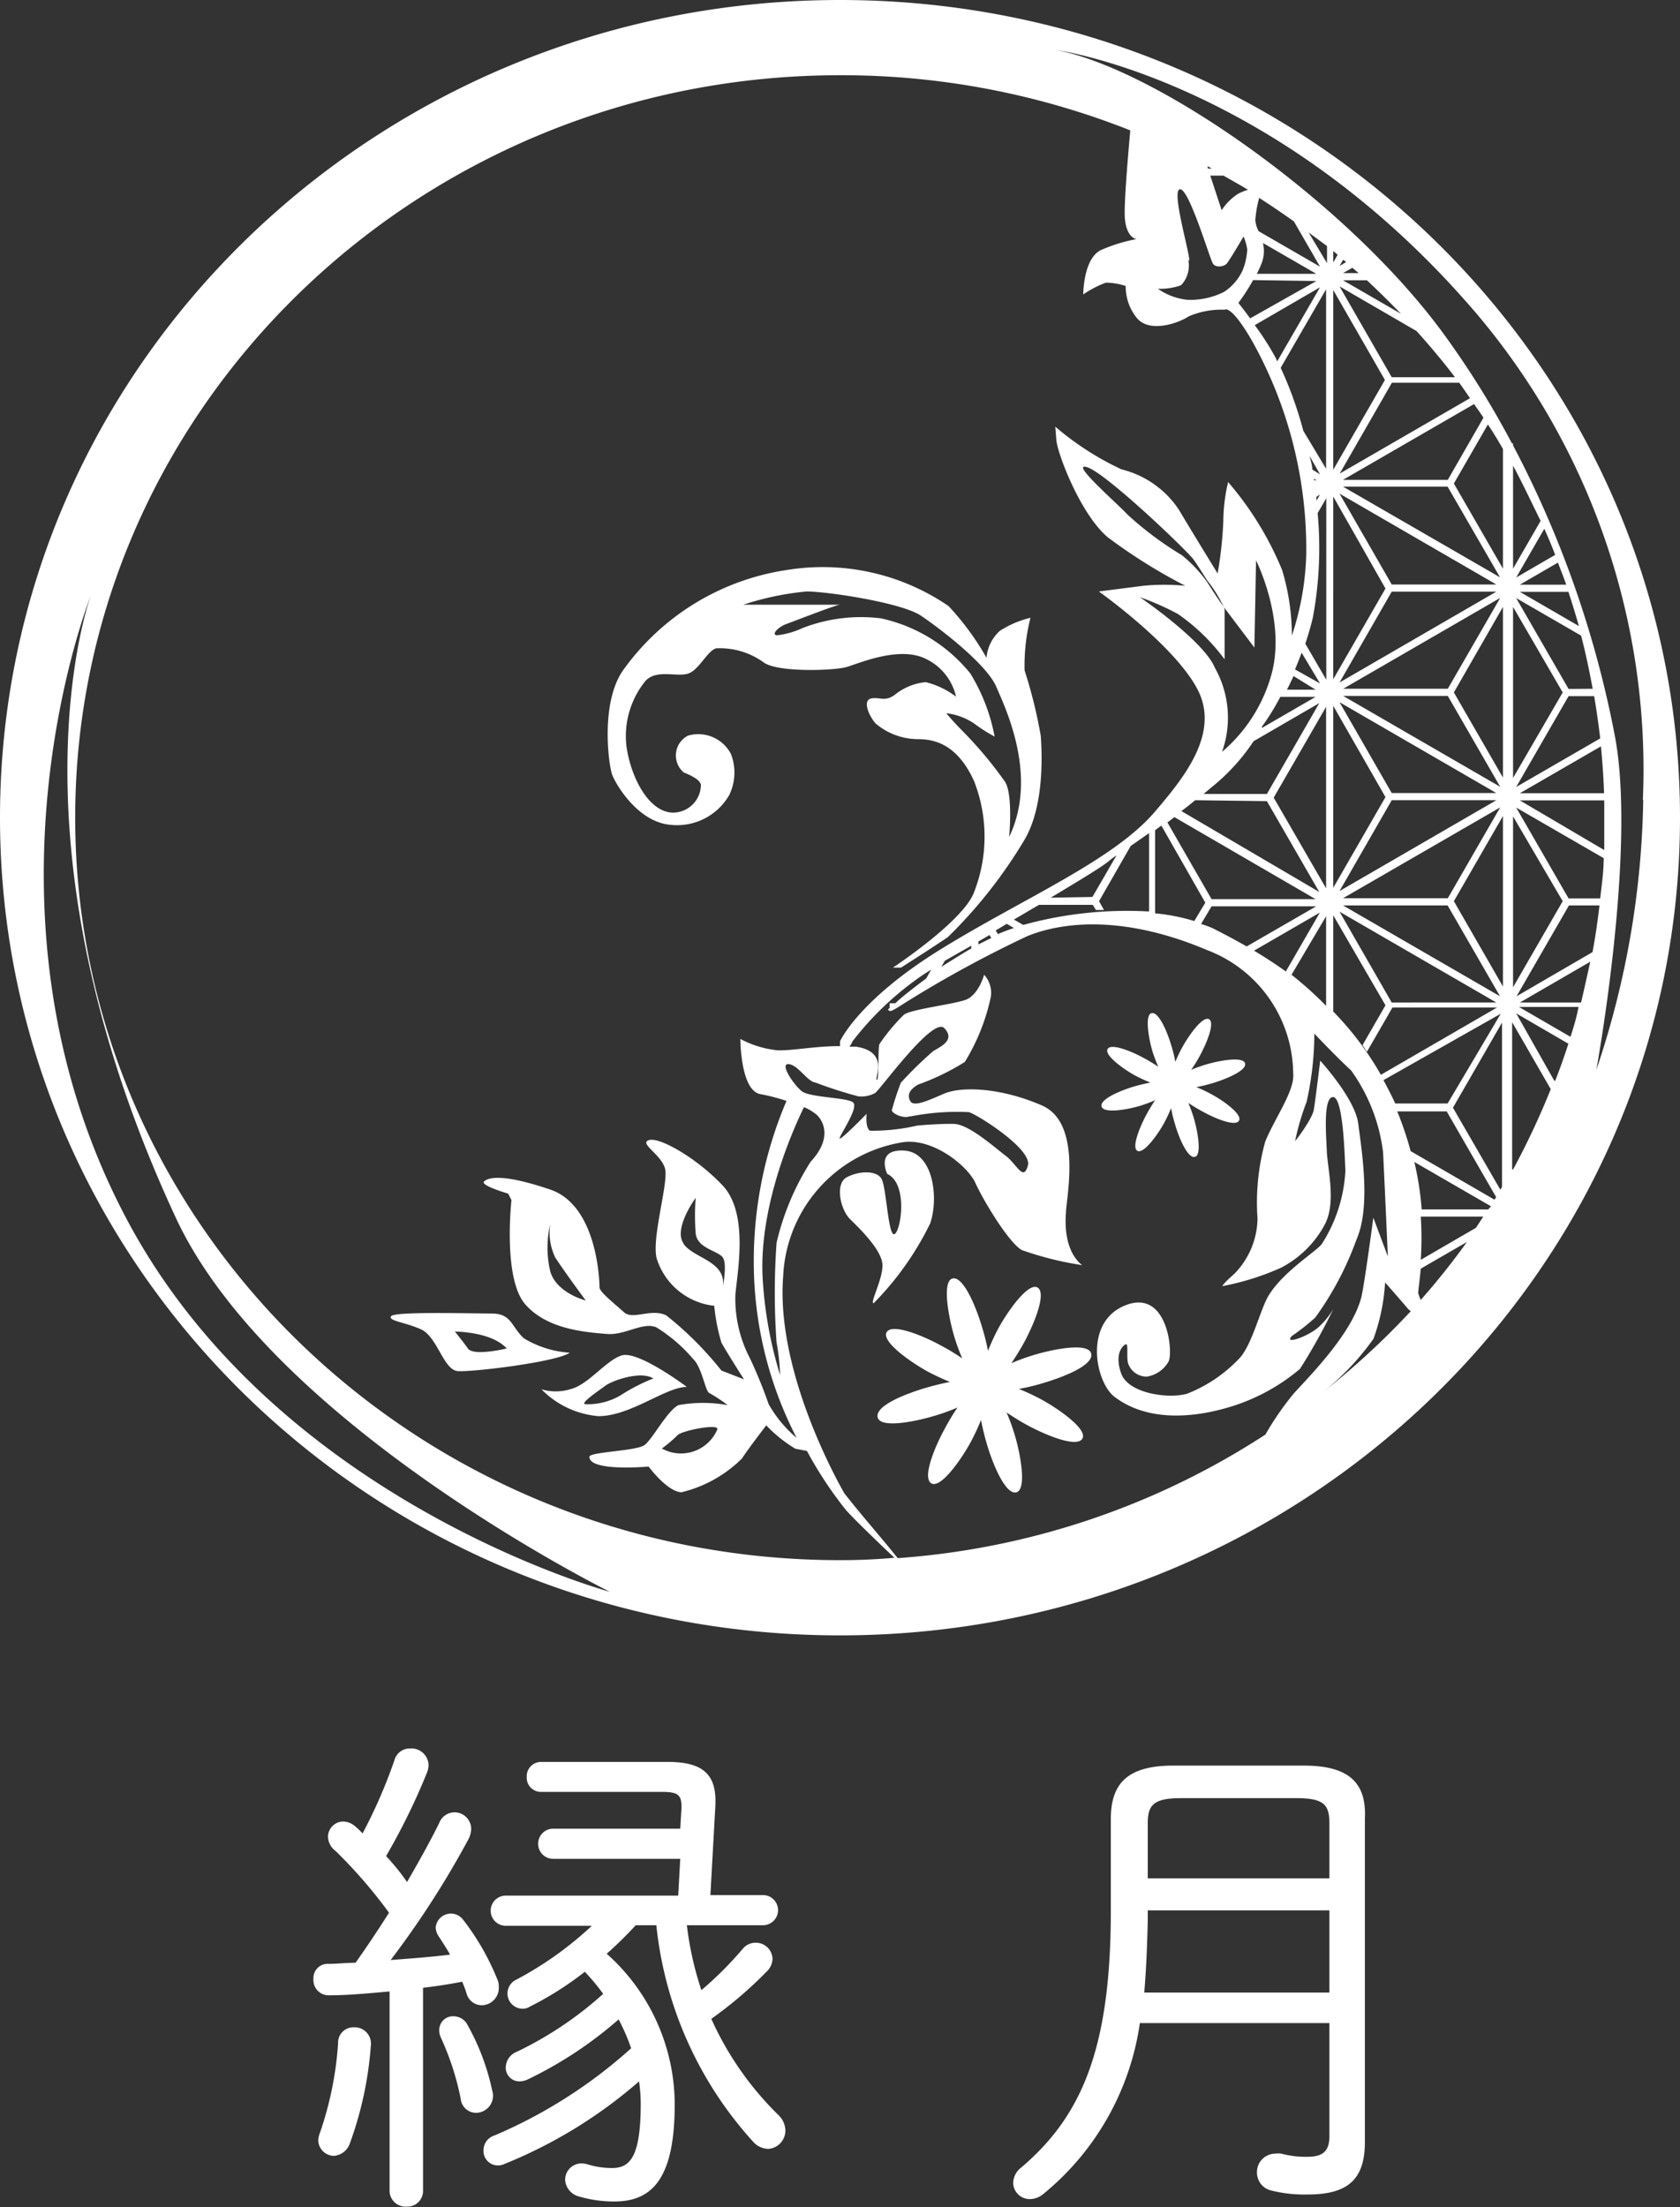 <svg xmlns="http://www.w3.org/2000/svg" width="91.38" height="120" viewBox="0 0 91.38 120"><rect x="0" y="0" width="91.38" height="120" fill="#333333" stroke="none"/><defs><style>.cls-1{fill:#fff;}</style></defs><title>f_logo</title><g id="レイヤー_2" data-name="レイヤー 2"><g id="フッター"><path class="cls-1" d="M45.69,0C20.46,0,0,19.91,0,44.46S20.46,88.92,45.69,88.92,91.38,69,91.38,44.46,70.92,0,45.69,0ZM6.94,66.38c-8.92-16.69-2-34-2-34S0,45.69,9.58,66.25c5.25,11.22,23.59,20.3,23.59,20.3S15.11,81.67,6.94,66.38ZM45.69,84.83c-22.94,0-41.6-18.11-41.6-40.37S22.75,4.09,45.69,4.09a42.59,42.59,0,0,1,15.79,3c-.13,1.44-.34,3.91-.3,4.71.07,1.15.64,1.2.64,1.2a8.85,8.85,0,0,0-1.9.58c-1,.43-1,2.43-1,2.43a5.54,5.54,0,0,1,1.23-.64,3.56,3.56,0,0,1,1.08.18,2.71,2.71,0,0,0,.59,1.72c.66.85,2.24.33,2.84-.07a4.51,4.51,0,0,1,1.95-.36s.33-.34,1.53,1.76a23.23,23.23,0,0,1,2.91,11.55,15.25,15.25,0,0,1-.78,4.41A12.47,12.47,0,0,0,69.74,31a17.53,17.53,0,0,0-2.94-4.79,9.57,9.57,0,0,0-.26,2.11,21.41,21.41,0,0,1-.31,2.86s-1.41-2.29-2.11-3.47A5.25,5.25,0,0,0,61,25.52,15.84,15.84,0,0,1,57.4,23.2l.06.74c.07.75,1.3,4,2.79,5.27a29.63,29.63,0,0,0,4.22,2.64,12,12,0,0,0-2.28,0l-2.42.31s4.09,2.9,5.36,5.31-.79,4.88-2.29,6.64c-2.27,2.68-7.2,4.74-11.68,7.51s-5.47,5-5.47,5v.26c-1.39,0-2.47.24-3.36.23a5.43,5.43,0,0,1-2.06-.62s0,2.81,1.09,3a10.66,10.66,0,0,1,1.42.37A22.19,22.19,0,0,0,41,68.64a20.85,20.85,0,0,0,2.33,9.54,6.71,6.71,0,0,1-1.52-1.83,26.42,26.42,0,0,0-1-2.46A7,7,0,0,1,40,70.38c.13-1.36.71-4.44-.7-5.93s-3.43-2.64-4-2.46.7.79.88,1.58-.79,3.91-.44,4.92A3.7,3.7,0,0,0,38.85,71a10.3,10.3,0,0,0,.39,2c.33.6,1.23,2,1.23,2l-1.23-.48a18.54,18.54,0,0,0-3-3c-.83-.4-1.82.27-2.3-.17S32.61,70.25,32.61,70s-.09-4.44-2.68-5.32-3.38-.66-3.6-.44,1.31.66,1.31.66l.18.35s-.48,4.26.75,5.67S32,72.44,33,72.53s1.95-.67,2.7-.36a8.46,8.46,0,0,1,2,1.72c.48.44.66,1.76.88,1.85a8.77,8.77,0,0,1,1,.66,7.55,7.55,0,0,0-2.68,0c-.61.31-1.4,1.84-1.84,2.17s-3,.37-3,.64c0,.83,3.22.53,3.22.53s1,1.36,1.78,1.4a7,7,0,0,0,3.3-1.84c.31-.49,1.32-1.8,1.32-1.8a7.49,7.49,0,0,0,1.58,1.27l.63.12A21.47,21.47,0,0,0,45.93,82c.26.35,1.86,1.89,2.72,2.7C47.67,84.79,46.68,84.83,45.69,84.83Zm19-70.67c0-.51-1-3.86-.5-3.87s1.62,3.81,1.79,4.05.6.15.74,0,.92-1.48.92-1.48a2.65,2.65,0,0,1,.2.71,3.46,3.46,0,0,1-.26,1.15,2.8,2.8,0,0,1-1,1.15,4.06,4.06,0,0,1-2,.43,3.4,3.4,0,0,1-1.6-.6,3.36,3.36,0,0,0,1.26-.19A1.55,1.55,0,0,0,64.64,14.16Zm1-5s0-.08,0-.12h0l.23.13Zm.86.39c.45.26.89.5,1.33.77a3,3,0,0,0-.54.22,3,3,0,0,0-.89.89l-.62-1.88ZM66.56,33c-.29-.41-.61-.89-.89-1.34a7.52,7.52,0,0,0-1.38-1.47A18.51,18.51,0,0,1,61.35,28c-.57-.62-3.25-2.94-2.2-2.59s5.41,4.52,5.76,5c.18.24.45.68.76,1.16A7,7,0,0,1,66.56,33l0,0,1.67,2.21.09-4.74s1.66,3.28.83,6.23a8.49,8.49,0,0,1-2.68,4.18,5.53,5.53,0,0,0-.39-4.57C65.48,34.84,62,32.47,62,32.47a14.36,14.36,0,0,1,2.08.92,10.87,10.87,0,0,1,2.53,2.46V33.13A.62.62,0,0,0,66.56,33Zm5,4.5H70c.12-.23.24-.48.36-.74Zm-1.12-1.1c.12-.29.24-.59.36-.91l1,1.67Zm1.12,1.49-2.92,1.69a.16.16,0,0,0,0-.07,13.05,13.05,0,0,0,1-1.62Zm-3.37,2.41,3.57-2.07-2.85,4.94H65.47l.4-.34A11,11,0,0,0,68.22,40.25Zm.72,3.26,2.85,4.94L64.26,44.1c.26-.19.51-.39.75-.59Zm2.65,5.33H65.9l-2.4-4.17.38-.29Zm-6,.19-.6,1a10.57,10.57,0,0,0-2.13-.42V45.14l.34-.25Zm.34.2h5.69l-3.78,2.18c-.65-.37-1.29-.71-1.87-1a5.48,5.48,0,0,0-.61-.22Zm5.89.34-1.85,3.2c-.59-.42-1.16-.79-1.73-1.13Zm.34.2v4.87A19.76,19.76,0,0,0,70.25,53Zm-2.85-6.45,2.85-4.94v9.87ZM71,35c.15-.45.29-.92.41-1.42a20.64,20.64,0,0,0,.26-5.68l.47-.81v9.87Zm.6-8.49-.07,0v0Zm-.13-.4s0,0,0-.08l.14.08Zm.33.78-.19.33a1.49,1.49,0,0,1,0-.21Zm-.42-1.36c0-.23-.09-.49-.15-.74l.57,1Zm-.49-2.11A20.74,20.74,0,0,0,69.66,20l2.47-4.27v9.76Zm-2.2-10.21,2.91,1.68H68.36a4.9,4.9,0,0,0,.24-.52A1.83,1.83,0,0,0,68.68,13.16Zm.78,6.44-.07-.17a15.27,15.27,0,0,0-1.15-1.8l3.55-2.06Zm2.33-5.15-3.34-1.93a1.56,1.56,0,0,1-.18-.6,6.28,6.28,0,0,1,.21-1.21c.64.41,1.27.84,1.89,1.28Zm-.62-1.86,1,.74v.93Zm.42,2.64L68,17.31c-.36-.49-.64-.84-.64-.84a11.07,11.07,0,0,0,.8-1.24ZM55.15,50l1.36-.8h2.93l.17.28.44,0L59.78,49l1.72-3,1-.7v4.26a21.19,21.19,0,0,0-6.84.73Zm0,.46a8.53,8.53,0,0,0-.87.33l-.12-.2.6-.36Zm2-1.65c1.57-.94,2.86-1.72,3.17-2a4.43,4.43,0,0,1,.41-.3l-1.31,2.26ZM53.92,51l-.7.35v-.16l.6-.35Zm-1.09.42v.15c-.57.33-1.12.68-1.63,1l.19-.33Zm-3.34,9.29a13,13,0,0,1,3.21-.24c.42.11,3.45,2,3.21,2.9s-.6-.07-1.21-.53-2-1.71-2.81-1.73-2,.09-2,.09a10.74,10.74,0,0,1-2.57.28c-.27-.17-.18-.92-.18-.92s-1.54,1.58-1.47,1.32,1.05-1.67.73-1.94-2.35-.26-2.79-.61-1.23-1.52-.71-1.47,1,.94,1.45,1a24,24,0,0,0,2.33.75,1.55,1.55,0,0,0,.92-.18c.25-.15,3.14-4.17,3.76-3.53s-.18,1-.6,1.25A21.42,21.42,0,0,0,49,58.87a15.36,15.36,0,0,0-.49,1.49C48.5,60.54,49.16,60.85,49.49,60.69ZM42.24,73a11.16,11.16,0,0,1,.19,1.76,22.14,22.14,0,0,1-.93-5c-.31-3.94,1.57-8.21,2.23-9.56a2.58,2.58,0,0,1,.71.43c.44.44.75,1.36-.35,2.54a14.19,14.19,0,0,0-1.85,4.4A38,38,0,0,0,42.24,73Zm-5.06-5.39c-.57-.81.66-2.48.66-2.48a12.52,12.52,0,0,0,0,1.93c.08.8,1.14.93,1.45,1.28s0,1.76,0,1.76C39.64,68.58,37.75,68.45,37.18,67.63Zm-6.94.82c.48.74,1.62,2.28,1.62,2.28s-1.58-.39-1.93-1.58a5.71,5.71,0,0,1,0-2.59A3.11,3.11,0,0,0,30.24,68.45ZM39,77.76a2.15,2.15,0,0,1-3,1,7.51,7.51,0,0,0,.84-.71C37,77.8,39.27,77.34,39,77.76ZM68.83,78a42.11,42.11,0,0,1-20,6.72c-.92-1.15-1.92-2.27-2.9-3.52-.12-.21-3.76-6.47-3.33-11.82a7.73,7.73,0,0,1,6.37-7.25c1.67-.35,3.65,1.23,4.09,2.2s1.81,3.24,2.52,3.64a17.83,17.83,0,0,0,3.29.82s-1.06-.64-.89-2.84c0-.74.92-4.87-1.3-5.84s-4.37-1.06-5.34-.64-1.67.73-1.84.38,0-.62.44-.88a12.81,12.81,0,0,0,2.54-1.23,11.2,11.2,0,0,0,1.41-3.52A1.45,1.45,0,0,0,53.53,53s-.3,1.1-1,1.36-3.12.53-3.39.84a10.14,10.14,0,0,0-1.31,1.58c-.09.31,0,2-.14,1.93s.71-1.53-1.14-1.8c-.12,0-.23,0-.35,0a1.11,1.11,0,0,0,.17-.29,16.79,16.79,0,0,1,3.87-3.64l.41-.26-.27.48c-.72.54-1.32,1-1.68,1.35h-.31v.25h0l-.09.09c.1.16.2.1.92-.36a63.26,63.26,0,0,1,6.66-3.63c1.94-.79,5.27-1.15,9.78.76a7.24,7.24,0,0,1,4.68,6.69c.1.95-1,2.44-1.52,3.72a12.38,12.38,0,0,0-.42,4.19,4.38,4.38,0,0,1-1.26,3c-.65.57-.65.67-.65.67a14.29,14.29,0,0,0,3.19-1,5.65,5.65,0,0,0,2.41-2.41c.56-1.15.16-2.78.08-3.87,0-.5-.25-2.94.32-3s.65,3.17.69,4a8.14,8.14,0,0,1-1.29,4c-.35.44-2.31,1.63-3,3-.42.87-.84,2.52-1.47,3.2a7.86,7.86,0,0,1-2.85,1.93c-1,.29-3.2,0-3.59-1.11s.13-1.55.27-1.58,0,.8.13,1.09a1.06,1.06,0,0,0,1,.67,1.65,1.65,0,0,0,1.17-.8c.28-.4,0-4-2.33-3.08s-1.62,4.26-.57,5c1.78,1.33,4.18,1.1,5.93.62a10.7,10.7,0,0,0,4.13-2.16,32.15,32.15,0,0,0,1.82-3.27,4.28,4.28,0,0,1-.81,1c-.52.48-1.93,1-1.45.48a12,12,0,0,0,1.27-1,17.12,17.12,0,0,0,2.25-4.26c.79-1.8.26-4.92.09-6.28s-2.07-3.43-2.07-3.43-.26,2.15-.35,2.68-1.21,2-1,1.62a13.48,13.48,0,0,1,.61-2.06,17,17,0,0,0,.42-3.71s1.18,1.25,2,2a9.62,9.62,0,0,1,1.74,4.46c.06,1.18.26,5.66.26,5.66l-.79-2.11s-.5,3.75-.66,4.35c-.53,2-2.88,4.33-3.67,5.21A16,16,0,0,0,68.83,78Zm6.5-57.34-2.81,4.88V15.77Zm-2.81-6.39v-.62l.24.2Zm.53.58.51-.29.34.29Zm1.3.39c.63.59,1.25,1.2,1.85,1.82l-3.15-1.82Zm-1.49-.78.2-.34.16.13ZM77.05,18c.73.81,1.43,1.64,2.09,2.51H75.7l-2.84-4.94Zm4.7,24.28-2.67-4.63L81.75,33Zm-3-4.44,2.85,4.94-8.54-4.94Zm-5.69-.39,8.54-4.94-2.85,4.94Zm8.54,6.45-2.85,4.94H73.05ZM73.05,26.46h5.69l2.85,4.93Zm8.34,5.32H75.7l-2.84-4.94Zm0,.39-8.53,4.94,2.84-4.94Zm0,10.95H75.7l-2.84-4.94Zm0,.39-8.53,4.94,2.84-4.94Zm-8.34,5.72h5.69l2.85,4.94Zm8.34,5.28H75.7l-2.84-4.94ZM79.08,49l2.67-4.63v9.27ZM82.3,33,85,37.65,82.3,42.3Zm0,11.39L85,49,82.3,53.68Zm.17-.48,4.76,2.75c0,.73-.11,1.46-.19,2.19H85.32Zm.2-.39h4.59c0,.32,0,.63,0,1,0,.57,0,1.14,0,1.7Zm0-.39,4.41-2.55c.08.84.14,1.69.17,2.55Zm-.2-.34,2.85-4.94h1.39c.13.76.24,1.53.33,2.3Zm2.85-5.33-2.85-4.94L86,34.56c.25.95.45,1.92.63,2.89Zm-2.65-5.28h2.64q.3.91.57,1.86Zm0-.39,2.07-1.2c.15.4.31.79.45,1.2Zm-.2-.39L84,28.75c.21.47.41.94.59,1.42Zm-.17-.48v-5.6c.54,1,1,2,1.5,3Zm-.55,0-2.67-4.63,1.85-3.21c.29.43.56.88.82,1.33Zm-3-4.83H73.05l7.13-4.12c.17.25.35.49.51.74Zm-5.88-.34,2.84-4.94h3.66c.21.28.39.56.59.84ZM75.36,32l-2.84,4.93V27Zm0,11.34-2.84,4.93V38.38Zm0,11.32-1.25,2.17c.1.13.16.24.24.36l1.39-2.41h5.69l-6.32,3.66A16.67,16.67,0,0,0,72.52,55V49.77Zm6.27.46L78.74,60H75.89c-.2-.44-.42-.86-.64-1.27ZM71.84,75.79a14.3,14.3,0,0,0,2.87-3,10.84,10.84,0,0,0,.63-3.06s1,1.14,1.26,1.45a.57.57,0,0,0,.14.11A42.64,42.64,0,0,1,71.84,75.79Zm5.44-5.11a2.48,2.48,0,0,1-.14-.37c0-.13.07-.6.14-1.33l2.51-1.45A39.82,39.82,0,0,1,77.28,70.68Zm3-3.92-3,1.74a17.86,17.86,0,0,0,0-2.35h3.4Zm.67-1H77.33a16.62,16.62,0,0,0-.4-2.58l4.17,2.41Zm.34-.53-4.56-2.64a18.34,18.34,0,0,0-.73-2.16h2.69l2.69,4.66Zm-2.26-5,2.67-4.63v8.93l-.09.16Zm3.22,3.35v-8l2.1,3.64A42.65,42.65,0,0,1,82.3,63.59Zm2.29-4.82L82.47,55.1l2.84,1.65C85.09,57.43,84.85,58.11,84.59,58.77Zm.84-2.41-2.76-1.6h3.24C85.76,55.3,85.6,55.83,85.43,56.36ZM86,54.51H82.67l3.83-2.22C86.34,53,86.17,53.78,86,54.51Zm-3.51-.34,2.85-4.94H87c-.1.85-.22,1.71-.38,2.54Zm6.89-10.68a48,48,0,0,1-2.55,14.68s2.2-12,1-18.19A56.61,56.61,0,0,0,82.3,24.22v-.11h-.06a48.94,48.94,0,0,0-3.69-5.92C73.37,11.07,63,3.78,57.46,2.72c0,0,12,1.62,22.85,14.33A38.35,38.35,0,0,1,89.36,43.49Z"/><path class="cls-1" d="M28.5,72.77c-.69-.62-.66-1.35-1.75-1.35s-5.27-.12-5.47.14.73.32,1.62.72,1.22,2.21,2,2.27,5.37-.49,6.09-1A5.49,5.49,0,0,1,28.5,72.77Zm-3.05.55c-.31-.44-.71-.92-.71-.92s2,0,2.82.92C27.56,73.32,25.75,73.76,25.45,73.32Z"/><path class="cls-1" d="M37.36,75.41s-2.66-2-3.55-1.71S32,75.31,31,75.54a2.7,2.7,0,0,1-1.55,0A4.92,4.92,0,0,0,32.55,77C34.3,77,36.21,75.41,37.36,75.41Zm-4.44-.06c.35-.27,1.91-.84,2.62-.4a10.08,10.08,0,0,0-1.79.92,3.5,3.5,0,0,1-1.89.48C31.47,76.35,32.56,75.62,32.92,75.35Z"/><path class="cls-1" d="M49.18,62.56c-1.58-.09-.92,1.27-.92,1.27,1.14.53.75,3.08.4,3.27s-.44-2.52-.71-3-1.23-.44-1.89-.09-.35,1.76.18,2.28S48,68,48,68.8s-.7,2.06-.48,2.06a16.38,16.38,0,0,0,3.08-4.35C51.07,65.11,50.76,62.65,49.18,62.56Z"/><path class="cls-1" d="M56.25,73.67a11.44,11.44,0,0,0-1.24.45c.24-.35.48-.74.69-1.12.59-1.09,1.24-2.74.72-3s-1.63,1.33-2.13,2.25a11.58,11.58,0,0,0-.55,1.2,12,12,0,0,0-.32-1.28c-.35-1.19-1.05-2.82-1.62-2.65s-.2,2.1.09,3.1a10.73,10.73,0,0,0,.45,1.24,11.51,11.51,0,0,0-1.12-.68c-1.09-.6-2.74-1.25-3-.73s1.34,1.63,2.25,2.13c.32.17.76.38,1.2.56-.42.08-.86.19-1.28.31-1.19.35-2.81,1-2.65,1.62s2.1.21,3.1-.09a10.73,10.73,0,0,0,1.24-.45,12.52,12.52,0,0,0-.68,1.13c-.6,1.09-1.25,2.73-.73,3s1.63-1.33,2.13-2.25a12.68,12.68,0,0,0,.56-1.2c.08.42.19.87.31,1.28.35,1.2,1.05,2.82,1.62,2.65s.21-2.1-.09-3.1a10.73,10.73,0,0,0-.45-1.24c.36.24.74.48,1.13.69,1.09.59,2.73,1.24,3,.72s-1.34-1.63-2.26-2.13a12.68,12.68,0,0,0-1.2-.56,11.52,11.52,0,0,0,1.29-.31c1.19-.35,2.81-1,2.64-1.62S57.25,73.37,56.25,73.67Zm-2.71,1.65Z"/><path class="cls-1" d="M62,60.13a7.41,7.41,0,0,0,.83-.31c-.16.24-.32.5-.46.76-.4.74-.84,1.85-.49,2s1.1-.9,1.44-1.52a7.83,7.83,0,0,0,.38-.81,7.31,7.31,0,0,0,.21.87c.23.8.71,1.89,1.09,1.78s.14-1.41-.06-2.09c-.07-.24-.18-.54-.3-.84a8.06,8.06,0,0,0,.76.46c.73.41,1.84.85,2,.49s-.9-1.1-1.52-1.43a7,7,0,0,0-.81-.38,8.48,8.48,0,0,0,.87-.21c.8-.24,1.9-.71,1.78-1.09s-1.41-.14-2.09.06a8,8,0,0,0-.84.3,7.39,7.39,0,0,0,.47-.76c.4-.73.84-1.84.49-2s-1.1.91-1.44,1.53a6.75,6.75,0,0,0-.38.8,6.73,6.73,0,0,0-.21-.86c-.23-.8-.71-1.9-1.09-1.79s-.14,1.42.06,2.09A8.74,8.74,0,0,0,63,58c-.24-.16-.5-.32-.76-.46-.73-.4-1.84-.84-2-.49s.9,1.1,1.52,1.44c.21.11.51.25.81.37-.29.06-.59.13-.87.21-.8.24-1.9.71-1.78,1.1S61.34,60.33,62,60.13ZM63.85,59h0Z"/><path class="cls-1" d="M36.5,44.85a3.27,3.27,0,0,0,3.17-1.63A2.8,2.8,0,0,0,39.76,41a2,2,0,0,0-2.34-1,1.21,1.21,0,0,0-.23,2c.37.15,1,.43.93.76a1.52,1.52,0,0,1-1.63,1.42c-1.29-.14-2.18-2-2.41-3.56A4.74,4.74,0,0,1,35.13,37c.6-.6,1.62-.2,2.25-.36s1.08-1.26,1.58-1.39a4.09,4.09,0,0,1,2.57.76c.72.56,3.82.46,4.51.26s2.9-1.18,4.35-.43A3,3,0,0,1,52,37.88a4.46,4.46,0,0,0-1.65-.79,3.13,3.13,0,0,0-1.68.69c-.56.4-.82.1-1.29.2s-.13.92.24,1.35a3.58,3.58,0,0,0,2.3.86c.86,0,2.14.23,3.07,2.3a8.28,8.28,0,0,1,0,6c-.56,1.58-4.42,4.12-4.42,4.12h.44s1.58-1,2.55-1.66a26,26,0,0,0,4.13-5.23c1.1-1.8,1-4.61.92-5.71a26.08,26.08,0,0,0-.88-3.56,10.6,10.6,0,0,1,.32-2.86,5.41,5.41,0,0,0-1.65.7,2.19,2.19,0,0,0-.74,1.48,14.66,14.66,0,0,0-2.07-2.82A12.12,12.12,0,0,0,42.75,31a13.35,13.35,0,0,0-8.82,5.39c-1.3,1.78-.82,5.2-.64,5.71S34.69,44.72,36.5,44.85Zm7.37-12.69c1.14,0,5.18.61,6.23,1.32s3.56,2.63,4.09,3.86,2.28,4.88.7,8.17c0,0,.22-2.28-.22-3a22.29,22.29,0,0,0-2.28-2.73c-.57-.57-.92-1-.92-1a3.39,3.39,0,0,1,1.53.57,8.75,8.75,0,0,0,1.1.7,10.09,10.09,0,0,0-1.32-3.43,8.59,8.59,0,0,0-4.87-3,8.82,8.82,0,0,0-4.26.53,4.45,4.45,0,0,1-1.37.39c-.35,0,0-.43.49-.61s2.72-1.05,2.92-1.05-1.25,0-2.26,0-3,0-3,0A15.63,15.63,0,0,1,43.87,32.16Z"/><path class="cls-1" d="M25.38,108.4a.86.86,0,0,0,.82.63.94.94,0,0,0,.93-1,.82.82,0,0,0-.06-.36,13.56,13.56,0,0,0-1.88-3.29.83.83,0,0,0-1.49.41.89.89,0,0,0,.16.49c.19.3.41.62.62,1-1.08.13-2.15.21-3.23.29a49.92,49.92,0,0,0,4.21-6.53,1.34,1.34,0,0,0,.17-.6.91.91,0,0,0-.93-.9.9.9,0,0,0-.81.58c-.49,1-1.09,2.07-1.75,3.21A12,12,0,0,0,21,100.92a35.33,35.33,0,0,0,2.23-4.55,1.15,1.15,0,0,0,.08-.41.93.93,0,0,0-1-.89.86.86,0,0,0-.85.62,27.88,27.88,0,0,1-1.74,4,3.25,3.25,0,0,0-.43-.41,1,1,0,0,0-.63-.24.84.84,0,0,0-.82.81,1,1,0,0,0,.41.79A26.54,26.54,0,0,1,21.16,104c-.59.93-1.19,1.83-1.82,2.72-.52,0-1,.06-1.47.06a.77.77,0,0,0-.82.81.83.83,0,0,0,.87.9c1,0,2.16-.11,3.27-.21v10.86a.87.87,0,0,0,.93.84.85.85,0,0,0,.89-.84V108.08q1.06-.12,2.13-.33A6.49,6.49,0,0,1,25.38,108.4Z"/><path class="cls-1" d="M26.77,113.66a12.6,12.6,0,0,0-1.33-3.54.86.86,0,0,0-.76-.49.75.75,0,0,0-.79.76.93.93,0,0,0,.08.38,14.8,14.8,0,0,1,1.09,3.35.84.84,0,0,0,.84.76A.93.93,0,0,0,26.77,113.66Z"/><path class="cls-1" d="M19.23,110.23a.83.83,0,0,0-.84.87,18.62,18.62,0,0,1-1,4.9,1.18,1.18,0,0,0-.08.38.87.87,0,0,0,.85.84,1,1,0,0,0,.87-.68,19.6,19.6,0,0,0,1.14-5.3A.89.89,0,0,0,19.23,110.23Z"/><path class="cls-1" d="M38.69,109.77a21.84,21.84,0,0,0,3-2.56,1,1,0,0,0,.33-.71.91.91,0,0,0-.93-.87.9.9,0,0,0-.68.32,19.28,19.28,0,0,1-2.26,2.26,17.84,17.84,0,0,1-.79-3.53h4.14a.82.82,0,0,0,0-1.64H38.64l.27-4.84c.08-1.61-.54-2.4-2.58-2.4H29.44a.78.78,0,0,0-.79.82.77.77,0,0,0,.79.81H36c.92,0,1.11.17,1.06,1l-.06,1H30.09a.82.82,0,0,0,0,1.64H37l-.11,2H27.51a.82.82,0,0,0,0,1.64h4.68a18.87,18.87,0,0,1-4.11,2.93.83.83,0,0,0,.32,1.58.69.69,0,0,0,.41-.11,17.46,17.46,0,0,0,3-1.9,12.24,12.24,0,0,1,1,1.2,19.64,19.64,0,0,1-4.7,3.15.93.93,0,0,0-.6.85.74.74,0,0,0,.76.76,1.18,1.18,0,0,0,.38-.08,21.86,21.86,0,0,0,5-3.29,11.45,11.45,0,0,1,.68,1.57,26.72,26.72,0,0,1-7.43,4.74.84.84,0,0,0-.6.82.78.78,0,0,0,.76.81.84.84,0,0,0,.38-.08,25.9,25.9,0,0,0,7.32-4.49,8.48,8.48,0,0,1,.09,1.23c0,2.91-.6,3.48-1.56,3.48a4.45,4.45,0,0,1-1.3-.19,1.28,1.28,0,0,0-.33-.06.89.89,0,0,0-.92.9,1,1,0,0,0,.76.9,6.71,6.71,0,0,0,1.93.27c2.12,0,3.27-1.36,3.27-5.3A11,11,0,0,0,33,106.23a21,21,0,0,0,1.58-1.55H35.7A20.67,20.67,0,0,0,41,116.49a1.13,1.13,0,0,0,.79.35,1,1,0,0,0,.93-1,1.19,1.19,0,0,0-.38-.84A17.16,17.16,0,0,1,38.69,109.77Z"/><path class="cls-1" d="M70.92,96h-7.1c-2.53,0-3.4,1-3.4,2.92v5c0,7.57-1.64,11.19-4.88,13.94a1.08,1.08,0,0,0-.43.84.9.9,0,0,0,.92.87,1.15,1.15,0,0,0,.71-.27A14.68,14.68,0,0,0,62,110H72.31v6.15c0,.84-.38,1.12-1.2,1.12a5.08,5.08,0,0,1-1.41-.17,1.26,1.26,0,0,0-.33,0,1,1,0,0,0-1,1,1,1,0,0,0,.76,1,7.42,7.42,0,0,0,2,.22c2.21,0,3.11-.84,3.11-2.86V98.88C74.33,97,73.45,96,70.92,96Zm1.39,12.34H62.24c.11-1.31.16-2.62.19-3.92v-.55h9.88Zm0-6.21H62.43v-3c0-1,.33-1.36,1.82-1.36h6.24c1.49,0,1.82.33,1.82,1.36Z"/></g></g></svg>